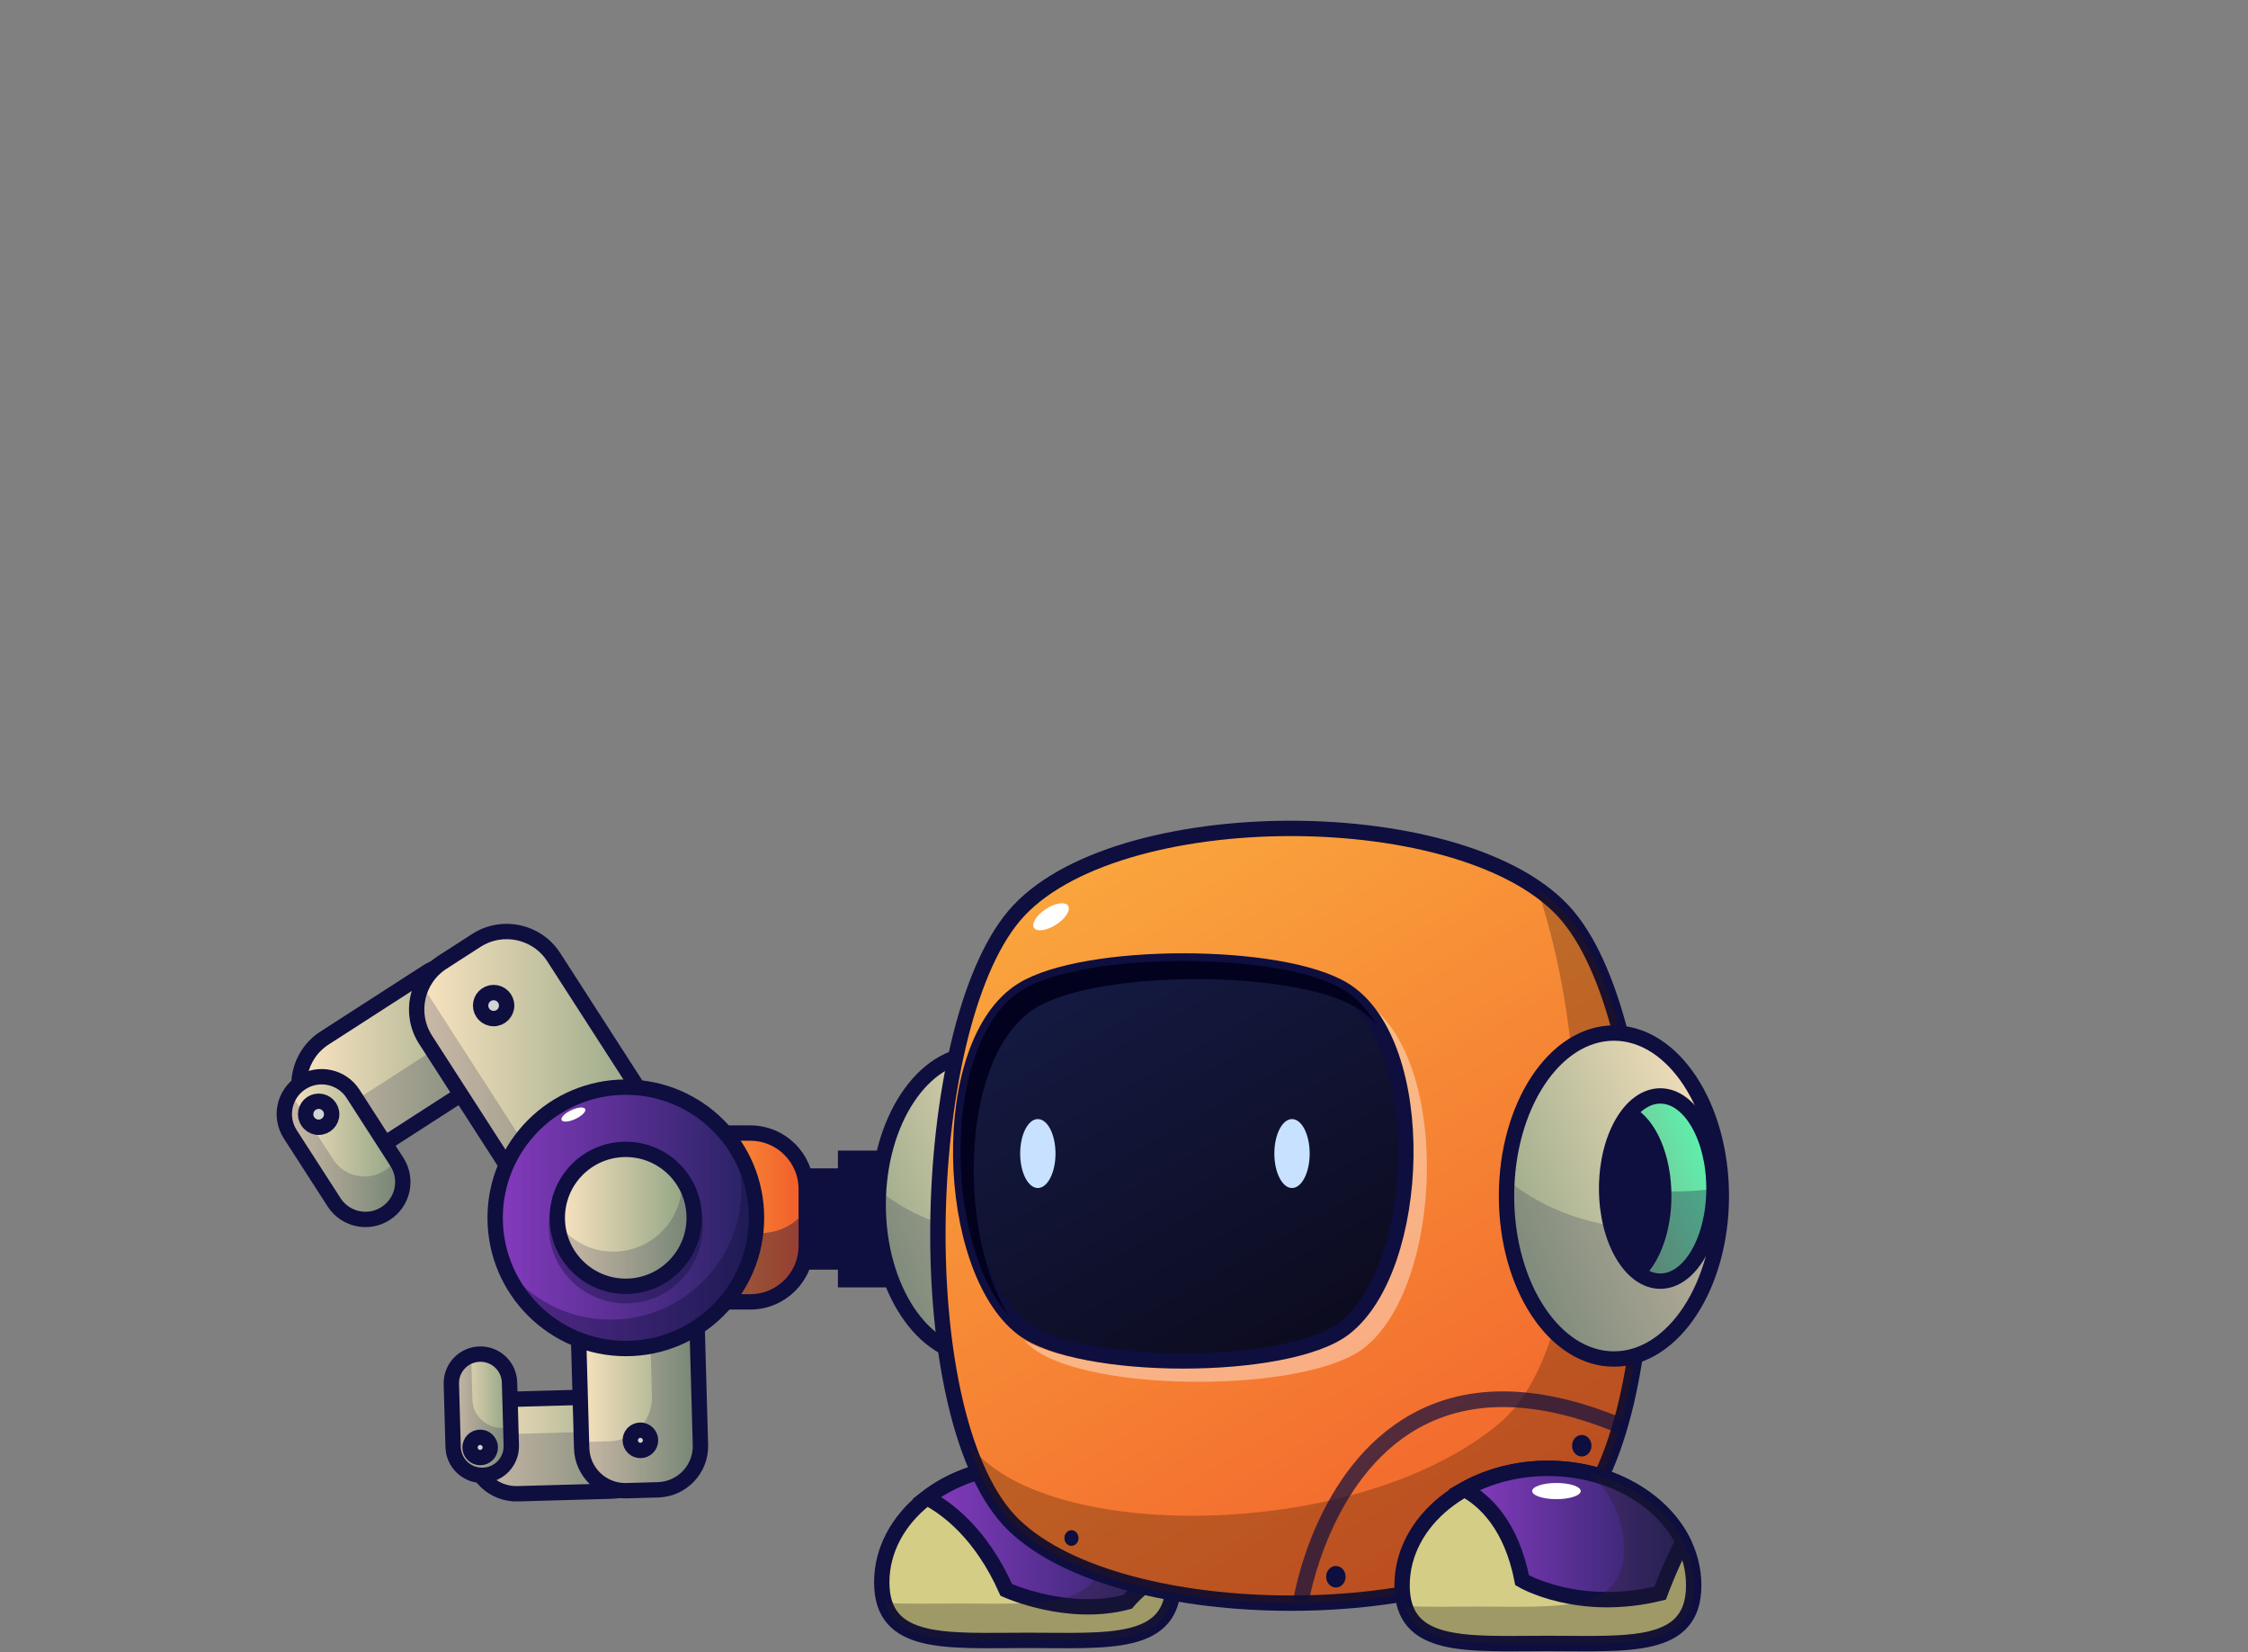<svg version="1.1" viewBox="0 0 732.13 537.98" xml:space="preserve" xmlns="http://www.w3.org/2000/svg" xmlns:xlink="http://www.w3.org/1999/xlink"><rect x="0" y="0" width="732.13" height="537.98" fill="#808080" stroke="none"/><defs><linearGradient id="linearGradient1796" x2="1" gradientTransform="matrix(44.158,0,0,-44.158,2308.8,992.08)" gradientUnits="userSpaceOnUse"><stop stop-color="#fbb040" offset="0"/><stop stop-color="#f15a29" offset="1"/></linearGradient><clipPath id="clipPath1806"><path d="m0 1384h3472v-1384h-3472z"/></clipPath><clipPath id="clipPath1818"><path d="m2308.8 1011.9h44.16v-47.291h-44.16z"/></clipPath><linearGradient id="linearGradient1844" x2="1" gradientTransform="matrix(71.372,0,0,-71.372,2187.7,1044.6)" gradientUnits="userSpaceOnUse"><stop stop-color="#fbe4c1" offset="0"/><stop stop-color="#8ca181" offset="1"/></linearGradient><clipPath id="clipPath1854"><path d="m0 1384h3472v-1384h-3472z"/></clipPath><clipPath id="clipPath1866"><path d="m2187.7 1070.5h71.31v-56.18h-71.31z"/></clipPath><linearGradient id="linearGradient1892" x2="1" gradientTransform="matrix(81.056,0,0,-81.056,2226,1037.4)" gradientUnits="userSpaceOnUse"><stop stop-color="#fbe4c1" offset="0"/><stop stop-color="#8ca181" offset="1"/></linearGradient><clipPath id="clipPath1902"><path d="m0 1384h3472v-1384h-3472z"/></clipPath><clipPath id="clipPath1914"><path d="m2226 1067.8h81.03v-78.126h-81.03z"/></clipPath><linearGradient id="linearGradient1940" x2="1" gradientTransform="matrix(38.603,0,0,-38.603,2182.9,1014.7)" gradientUnits="userSpaceOnUse"><stop stop-color="#fbe4c1" offset="0"/><stop stop-color="#8ca181" offset="1"/></linearGradient><clipPath id="clipPath1950"><path d="m0 1384h3472v-1384h-3472z"/></clipPath><clipPath id="clipPath1962"><path d="m2182.9 1032.4h38.6v-41.014h-38.6z"/></clipPath><linearGradient id="linearGradient2004" x2="1" gradientTransform="matrix(59.303,0,0,-59.303,2244.2,917.91)" gradientUnits="userSpaceOnUse"><stop stop-color="#fbe4c1" offset="0"/><stop stop-color="#8ca181" offset="1"/></linearGradient><clipPath id="clipPath2014"><path d="m0 1384h3472v-1384h-3472z"/></clipPath><clipPath id="clipPath2026"><path d="m2244.2 928.78h59.3v-26.705h-59.3z"/></clipPath><linearGradient id="linearGradient2052" x2="1" gradientTransform="matrix(40.061,0,0,-40.061,2278.4,941.52)" gradientUnits="userSpaceOnUse"><stop stop-color="#fbe4c1" offset="0"/><stop stop-color="#8ca181" offset="1"/></linearGradient><clipPath id="clipPath2062"><path d="m0 1384h3472v-1384h-3472z"/></clipPath><clipPath id="clipPath2074"><path d="m2279.7 979.97h38.76v-76.899h-38.76z"/></clipPath><linearGradient id="linearGradient2100" x2="1" gradientTransform="matrix(19.537,0,0,-19.537,2237.3,927.83)" gradientUnits="userSpaceOnUse"><stop stop-color="#fbe4c1" offset="0"/><stop stop-color="#8ca181" offset="1"/></linearGradient><clipPath id="clipPath2110"><path d="m0 1384h3472v-1384h-3472z"/></clipPath><clipPath id="clipPath2122"><path d="m2237.3 947.07h19.54v-38.986h-19.54z"/></clipPath><linearGradient id="linearGradient2164" x2="1" gradientTransform="matrix(85.141,0,0,-85.141,2251.5,991.96)" gradientUnits="userSpaceOnUse"><stop stop-color="#863bbf" offset="0"/><stop stop-color="#262262" offset="1"/></linearGradient><clipPath id="clipPath2174"><path d="m0 1384h3472v-1384h-3472z"/></clipPath><clipPath id="clipPath2186"><path d="m2254.2 1016.2h82.48v-66.847h-82.48z"/></clipPath><clipPath id="clipPath2202"><path d="m2269 1014.3h50.17v-50.169h-50.17z"/></clipPath><linearGradient id="linearGradient2228" x2="1" gradientTransform="matrix(44.598,0,0,-44.598,2271.8,991.96)" gradientUnits="userSpaceOnUse"><stop stop-color="#fbe4c1" offset="0"/><stop stop-color="#8ca181" offset="1"/></linearGradient><clipPath id="clipPath2250"><path d="m2271.9 1004.9h44.52v-35.195h-44.52z"/></clipPath><linearGradient id="linearGradient2998" x2="1" gradientTransform="matrix(79.932,0,0,-79.932,2392.3,888.31)" gradientUnits="userSpaceOnUse"><stop stop-color="#863bbf" offset="0"/><stop stop-color="#262262" offset="1"/></linearGradient><clipPath id="clipPath3008"><path d="m0 1384h3472v-1384h-3472z"/></clipPath><clipPath id="clipPath3020"><path d="m2378.5 909.74h94.09v-55.474h-94.09z"/></clipPath><linearGradient id="linearGradient3050" x2="1" gradientTransform="matrix(-83.745,-32.381,-32.381,83.745,2449.6,1012)" gradientUnits="userSpaceOnUse"><stop stop-color="#fbe4c1" offset="0"/><stop stop-color="#8ca181" offset="1"/></linearGradient><clipPath id="clipPath3060"><path d="m0 1384h3472v-1384h-3472z"/></clipPath><clipPath id="clipPath3072"><path d="m2376.3 1001.1h64.44v-54.069h-64.44z"/></clipPath><linearGradient id="linearGradient3098" x2="1" gradientTransform="matrix(178.01,-294.78,-294.78,-178.01,2418.4,1143.1)" gradientUnits="userSpaceOnUse"><stop stop-color="#fbb040" offset="0"/><stop stop-color="#f15a29" offset="1"/></linearGradient><clipPath id="clipPath3108"><path d="m0 1384h3472v-1384h-3472z"/></clipPath><clipPath id="clipPath3120"><path d="m2405.6 1099.2h220.15v-232.76h-220.15z"/></clipPath><clipPath id="clipPath3136"><path d="m2423.9 1063.3h131.16v-124.75h-131.16z"/></clipPath><clipPath id="clipPath3156"><path d="m2511.6 935.43h108.13v-68.629h-108.13z"/></clipPath><linearGradient id="linearGradient3194" x2="1" gradientTransform="matrix(-90.491,-34.99,-34.99,90.491,2660.2,1016.2)" gradientUnits="userSpaceOnUse"><stop stop-color="#fbe4c1" offset="0"/><stop stop-color="#8ca181" offset="1"/></linearGradient><clipPath id="clipPath3204"><path d="m0 1384h3472v-1384h-3472z"/></clipPath><clipPath id="clipPath3216"><path d="m2581 1004.4h69.63v-58.429h-69.63z"/></clipPath><linearGradient id="linearGradient3242" x2="1" gradientTransform="matrix(-46.875,-18.125,-18.125,46.875,2654,1010.3)" gradientUnits="userSpaceOnUse"><stop stop-color="#58fbb4" offset="0"/><stop stop-color="#8ca181" offset="1"/></linearGradient><clipPath id="clipPath3252"><path d="m0 1384h3472v-1384h-3472z"/></clipPath><clipPath id="clipPath3268"><path d="m2613.6 1003.8h34.96v-32.5h-34.96z"/></clipPath><linearGradient id="linearGradient3294" x2="1" gradientTransform="matrix(72.728,-128.64,-128.64,-72.728,2439.8,1075.6)" gradientUnits="userSpaceOnUse"><stop stop-color="#141a42" offset="0"/><stop stop-color="#0c0b1f" offset="1"/></linearGradient><clipPath id="clipPath3304"><path d="m0 1384h3472v-1384h-3472z"/></clipPath><clipPath id="clipPath3320"><path d="m2499.1 1012.9c0-13.054 5.422-23.635 12.114-23.635 6.689 0 12.113 10.581 12.113 23.635 0 13.056-5.424 23.638-12.113 23.638-6.692 0-12.114-10.582-12.114-23.638"/></clipPath><radialGradient id="radialGradient3336" cx="0" cy="0" r="1" gradientTransform="matrix(12.114 0 0 -23.637 2511.2 1012.9)" gradientUnits="userSpaceOnUse"><stop stop-color="#fff" offset="0"/><stop stop-color="#fff" offset=".404"/><stop stop-color="#fff" stop-opacity="0" offset="1"/></radialGradient><mask id="mask3338" x="0" y="0" width="1" height="1" maskUnits="userSpaceOnUse"><path d="m-32768 32767h65535v-65535h-65535z" fill="url(#radialGradient3336)"/></mask><radialGradient id="radialGradient3360" cx="0" cy="0" r="1" gradientTransform="matrix(12.114,0,0,-23.637,2511.2,1012.9)" gradientUnits="userSpaceOnUse"><stop stop-color="#00aeef" offset="0"/><stop stop-color="#00aeef" offset=".404"/><stop stop-color="#2b3990" offset="1"/></radialGradient><clipPath id="clipPath3370"><path d="m0 1384h3472v-1384h-3472z"/></clipPath><clipPath id="clipPath3382"><path d="m2416.3 1012.9c0-13.054 5.424-23.635 12.113-23.635 6.692 0 12.114 10.581 12.114 23.635 0 13.056-5.422 23.638-12.114 23.638-6.689 0-12.113-10.582-12.113-23.638"/></clipPath><radialGradient id="radialGradient3398" cx="0" cy="0" r="1" gradientTransform="matrix(12.114 0 0 -23.636 2428.4 1012.9)" gradientUnits="userSpaceOnUse"><stop stop-color="#fff" offset="0"/><stop stop-color="#fff" offset=".404"/><stop stop-color="#fff" stop-opacity="0" offset="1"/></radialGradient><mask id="mask3400" x="0" y="0" width="1" height="1" maskUnits="userSpaceOnUse"><path d="m-32768 32767h65535v-65535h-65535z" fill="url(#radialGradient3398)"/></mask><radialGradient id="radialGradient3422" cx="0" cy="0" r="1" gradientTransform="matrix(12.114,0,0,-23.636,2428.4,1012.9)" gradientUnits="userSpaceOnUse"><stop stop-color="#00aeef" offset="0"/><stop stop-color="#00aeef" offset=".404"/><stop stop-color="#2b3990" offset="1"/></radialGradient><clipPath id="clipPath3432"><path d="m0 1384h3472v-1384h-3472z"/></clipPath><linearGradient id="linearGradient3866" x2="1" gradientTransform="matrix(71.161,0,0,-71.161,2567.4,888.98)" gradientUnits="userSpaceOnUse"><stop stop-color="#863bbf" offset="0"/><stop stop-color="#262262" offset="1"/></linearGradient><clipPath id="clipPath3888"><path d="m2548 908.74h94.08v-55.474h-94.08z"/></clipPath><style>.cls-1,.cls-22{fill:#d4cd86;}.cls-1,.cls-12,.cls-13,.cls-15,.cls-2,.cls-20,.cls-21,.cls-5,.cls-7{stroke:#0e0e3f;stroke-miterlimit:10;stroke-width:5px;}.cls-2{fill:url(#linear-gradient);}.cls-3{fill:#231f20;}.cls-14,.cls-3,.cls-8{opacity:0.3;}.cls-4,.cls-9{fill:#fff;}.cls-5{fill:url(#linear-gradient-2);}.cls-11,.cls-14,.cls-6{fill:#0e0e3f;}.cls-6{opacity:0.2;}.cls-7{fill:url(#linear-gradient-3);}.cls-8{fill:#381604;}.cls-9{opacity:0.4;}.cls-10{opacity:0.7;}.cls-12{fill:url(#linear-gradient-4);}.cls-13{fill:url(#linear-gradient-5);}.cls-15{fill:url(#linear-gradient-6);}.cls-16{fill:#02021e;}.cls-17{fill:url(#radial-gradient);}.cls-18{fill:#c7e1ff;}.cls-19{fill:url(#radial-gradient-2);}.cls-20{fill:url(#linear-gradient-7);}.cls-21{fill:#660814;}</style><linearGradient id="linear-gradient" x1="122.86" x2="202.8" y1="233.01" y2="233.01" gradientUnits="userSpaceOnUse"><stop stop-color="#863bbf" offset="0"/><stop stop-color="#262262" offset="1"/></linearGradient><linearGradient id="linear-gradient-2" x1="180.22" x2="96.48" y1="109.29" y2="141.67" gradientUnits="userSpaceOnUse"><stop stop-color="#fbe4c1" offset="0"/><stop stop-color="#8ca181" offset="1"/></linearGradient><linearGradient id="linear-gradient-3" x1="149.05" x2="327.06" y1="-21.83" y2="272.94" gradientUnits="userSpaceOnUse"><stop stop-color="#fbb040" offset="0"/><stop stop-color="#f15a29" offset="1"/></linearGradient><linearGradient id="linear-gradient-4" x1="390.84" x2="300.35" y1="105.15" y2="140.14" xlink:href="#linear-gradient-2"/><linearGradient id="linear-gradient-5" x1="384.62" x2="337.74" y1="110.98" y2="129.11" gradientUnits="userSpaceOnUse"><stop stop-color="#58fbb4" offset="0"/><stop stop-color="#8ca181" offset="1"/></linearGradient><linearGradient id="linear-gradient-6" x1="170.43" x2="243.16" y1="45.75" y2="174.39" gradientUnits="userSpaceOnUse"><stop stop-color="#141a42" offset="0"/><stop stop-color="#0c0b1f" offset="1"/></linearGradient><radialGradient id="radial-gradient" cx="2176.4" cy="108.37" r="23.64" gradientTransform="translate(-873.61) scale(.51 1)" gradientUnits="userSpaceOnUse"><stop stop-color="#00aeef" offset=".4"/><stop stop-color="#2b3990" stop-opacity="0" offset="1"/></radialGradient><radialGradient id="radial-gradient-2" cx="2014.8" cy="108.37" r="23.64" xlink:href="#radial-gradient"/><linearGradient id="linear-gradient-7" x1="298" x2="369.16" y1="232.34" y2="232.34" xlink:href="#linear-gradient"/></defs><g transform="matrix(1.333,0,0,-1.333,40,1845.3)"><g transform="matrix(.75 0 0 .75 -1597.7 342.84)"><g fill="#0e0e3f" stroke="#0e0e3f" stroke-miterlimit="10" stroke-width="5"><path d="m2538.4 977.58h-222.09v27.989h222.09z"/><path d="m2532.1 997.17h-12.08v14.193h12.08z"/><path d="m2532.1 971.8h-12.08v14.194h12.08z"/><path d="m2507.4 997.17h-12.08v14.193h12.08z"/><path d="m2507.4 971.8h-12.08v14.194h12.08z"/><path d="m2486.2 997.17h-12.08v14.193h12.08z"/><path d="m2486.2 971.8h-12.08v14.194h12.08z"/><path d="m2465.1 997.17h-12.08v14.193h12.08z"/><path d="m2465.1 971.8h-12.08v14.194h12.08z"/><path d="m2442.4 997.17h-12.079v14.193h12.079z"/><path d="m2442.4 971.8h-12.079v14.194h12.079z"/><path d="m2420.7 997.17h-12.08v14.193h12.08z"/><path d="m2420.7 971.8h-12.08v14.194h12.08z"/><path d="m2398.9 997.17h-12.08v14.193h12.08z"/><path d="m2398.9 971.8h-12.08v14.194h12.08z"/><path d="m2377.8 997.17h-12.08v14.193h12.08z"/><path d="m2377.8 971.8h-12.08v14.194h12.08z"/></g><path d="m2327 1019.6c-10.076 0-18.244-8.168-18.244-18.244v-18.5c0-10.076 8.168-18.244 18.244-18.244h7.67c10.077 0 18.245 8.168 18.245 18.244v18.5c0 10.076-8.168 18.244-18.245 18.244z" fill="url(#linearGradient1796)"/><g clip-path="url(#clipPath1806)"><g transform="translate(2352.9,982.83)"><path d="m0 0c0-10.076-8.168-18.244-18.244-18.244h-7.67c-10.076 0-18.244 8.168-18.244 18.244v18.5c0 10.076 8.168 18.244 18.244 18.244h7.67c10.076 0 18.244-8.168 18.244-18.244z" fill="none" stroke="#0e0e3f" stroke-miterlimit="10" stroke-width="5"/></g><g clip-path="url(#clipPath1818)" opacity=".4"><g transform="translate(2338.1,987)"><path d="m0 0h-7.668c-10.077 0-18.246 8.169-18.246 18.245v6.636c-2.119-2.981-3.377-6.615-3.377-10.551v-18.5c0-10.076 8.168-18.244 18.244-18.244h7.67c10.076 0 18.244 8.168 18.244 18.244v11.863c-3.306-4.65-8.725-7.693-14.867-7.693" fill="#0e0e3f"/></g></g></g><path d="m2229.3 1071.9-33.232-21.407c-8.47-5.458-10.913-16.748-5.455-25.219l1.647-2.555c5.456-8.471 16.747-10.914 25.218-5.457l33.231 21.408c8.471 5.457 10.913 16.748 5.456 25.219l-1.648 2.556c-3.488 5.414-9.358 8.366-15.353 8.366-3.384 0-6.807-0.941-9.864-2.911" fill="url(#linearGradient1844)"/><g clip-path="url(#clipPath1854)"><g transform="translate(2217.4,1017.3)"><path d="m0 0c-8.471-5.457-19.761-3.014-25.218 5.457l-1.647 2.555c-5.457 8.47-3.014 19.761 5.456 25.218l33.231 21.409c8.471 5.458 19.761 3.014 25.218-5.455l1.648-2.557c5.457-8.471 3.014-19.762-5.457-25.219z" fill="none" stroke="#0e0e3f" stroke-miterlimit="10" stroke-width="5"/></g><g clip-path="url(#clipPath1866)" opacity=".2"><g transform="translate(2256.1,1063.9)"><path d="m0 0-1.647 2.557c-1.014 1.573-2.231 2.937-3.592 4.082 0.51-6.477-2.463-13.018-8.307-16.784l-33.23-21.408c-6.897-4.443-15.662-3.648-21.626 1.372 0.228-2.909 1.157-5.807 2.849-8.434l1.648-2.555c5.457-8.471 16.747-10.914 25.217-5.457l33.232 21.408c8.471 5.457 10.913 16.748 5.456 25.219" fill="#0e0e3f"/></g></g></g><path d="m2245.4 1082.3-11.076-7.135c-8.471-5.457-10.914-16.747-5.457-25.218l33.487-51.977c5.456-8.471 16.748-10.913 25.219-5.455l11.075 7.135c8.471 5.457 10.913 16.748 5.456 25.219l-33.485 51.976c-3.488 5.414-9.359 8.365-15.354 8.365-3.384 0-6.808-0.94-9.865-2.91" fill="url(#linearGradient1892)"/><g clip-path="url(#clipPath1902)"><g transform="translate(2287.6,992.53)"><path d="m0 0c-8.471-5.458-19.762-3.016-25.219 5.455l-33.486 51.977c-5.457 8.47-3.014 19.761 5.457 25.218l11.076 7.135c8.471 5.458 19.762 3.015 25.219-5.455l33.484-51.976c5.458-8.471 3.016-19.762-5.455-25.219z" fill="none" stroke="#0e0e3f" stroke-miterlimit="10" stroke-width="5"/></g><g clip-path="url(#clipPath1914)" opacity=".2"><g transform="translate(2304.9,1023.6)"><path d="m0 0c-1.41-2.934-3.603-5.535-6.539-7.428l-11.077-7.135c-8.47-5.458-19.761-3.015-25.218 5.456l-33.486 51.976c-0.262 0.406-0.491 0.826-0.717 1.244-2.654-5.527-2.481-12.256 1.084-17.789l33.486-51.976c5.457-8.471 16.748-10.913 25.219-5.455l11.076 7.134c8.063 5.196 10.649 15.671 6.172 23.973" fill="#0e0e3f"/></g></g></g><path d="m2188.5 1036c-5.647-3.639-7.275-11.165-3.636-16.812l14.271-22.154c3.639-5.647 11.166-7.276 16.812-3.637 5.648 3.638 7.277 11.164 3.638 16.813l-14.272 22.152c-2.326 3.61-6.24 5.578-10.237 5.578-2.256 0-4.539-0.627-6.576-1.94" fill="url(#linearGradient1940)"/><g clip-path="url(#clipPath1950)"><g transform="translate(2215.9,993.38)"><path d="m0 0c-5.646-3.639-13.174-2.01-16.812 3.637l-14.272 22.154c-3.639 5.646-2.01 13.174 3.637 16.813 5.647 3.638 13.174 2.009 16.812-3.638l14.273-22.154c3.638-5.648 2.009-13.174-3.638-16.812z" fill="none" stroke="#0e0e3f" stroke-miterlimit="10" stroke-width="5"/></g><g clip-path="url(#clipPath1962)" opacity=".2"><g transform="translate(2219.6,1010.2)"><path d="m0 0-0.442 0.687c-0.905-1.371-2.094-2.583-3.563-3.529-5.647-3.638-13.174-2.01-16.812 3.637l-13.829 21.467c-2.57-3.901-2.768-9.105-0.076-13.283l14.272-22.155c3.638-5.646 11.166-7.275 16.812-3.636 5.648 3.637 7.277 11.164 3.638 16.812" fill="#0e0e3f"/></g></g><g transform="translate(2198.3,1025.7)"><path d="m0 0c0-2.341-1.896-4.238-4.238-4.238-2.34 0-4.239 1.897-4.239 4.238s1.899 4.238 4.239 4.238c2.342 0 4.238-1.897 4.238-4.238" fill="#d1d3d4"/><path d="m0 0c0-2.341-1.896-4.238-4.238-4.238-2.34 0-4.239 1.897-4.239 4.238s1.899 4.238 4.239 4.238c2.342 0 4.238-1.897 4.238-4.238z" fill="none" stroke="#0e0e3f" stroke-miterlimit="10" stroke-width="5"/></g><g transform="translate(2255.3,1061.1)"><path d="m0 0c0-2.341-1.897-4.238-4.238-4.238-2.34 0-4.239 1.897-4.239 4.238s1.899 4.238 4.239 4.238c2.341 0 4.238-1.897 4.238-4.238" fill="#d1d3d4"/><path d="m0 0c0-2.341-1.897-4.238-4.238-4.238-2.34 0-4.239 1.897-4.239 4.238s1.899 4.238 4.239 4.238c2.341 0 4.238-1.897 4.238-4.238z" fill="none" stroke="#0e0e3f" stroke-miterlimit="10" stroke-width="5"/></g></g><path d="m2288.8 933.74-30.797-0.867c-7.851-0.221-14.035-6.764-13.814-14.613l0.066-2.369c0.221-7.85 6.765-14.035 14.616-13.815l30.795 0.867c7.851 0.222 14.035 6.764 13.814 14.615l-0.066 2.369c-0.217 7.714-6.538 13.819-14.206 13.819-0.136 0-0.272-2e-3 -0.408-6e-3" fill="url(#linearGradient2004)"/><g clip-path="url(#clipPath2014)"><g transform="translate(2258,932.88)"><path d="m0 0c-7.851-0.221-14.034-6.764-13.813-14.613l0.066-2.369c0.221-7.85 6.765-14.035 14.615-13.815l30.796 0.867c7.851 0.222 14.034 6.764 13.814 14.615l-0.067 2.37c-0.221 7.849-6.764 14.034-14.614 13.812z" fill="none" stroke="#0e0e3f" stroke-miterlimit="10" stroke-width="5"/></g><g clip-path="url(#clipPath2026)" opacity=".2"><g transform="translate(2303.4,919.93)"><path d="m0 0c-0.096 3.387-1.373 6.461-3.42 8.848-2.471-3.71-6.635-6.211-11.43-6.346l-30.796-0.867c-4.463-0.126-8.499 1.822-11.196 4.966-1.576-2.363-2.469-5.214-2.383-8.269l0.067-2.369c0.22-7.85 6.764-14.034 14.615-13.815l30.796 0.868c7.851 0.221 14.034 6.763 13.813 14.614z" fill="#0e0e3f"/></g></g></g><path d="m2302.5 979.97-10.265-0.289c-7.85-0.221-14.036-6.764-13.813-14.614l1.356-48.169c0.22-7.85 6.763-14.035 14.613-13.815l10.265 0.29c7.852 0.222 14.036 6.765 13.815 14.615l-1.356 48.168c-0.219 7.714-6.54 13.819-14.208 13.819-0.136 0-0.271-2e-3 -0.407-5e-3" fill="url(#linearGradient2052)"/><g clip-path="url(#clipPath2062)"><g transform="translate(2292.2,979.68)"><path d="m0 0c-7.851-0.221-14.036-6.764-13.813-14.613l1.355-48.17c0.221-7.85 6.764-14.034 14.613-13.815l10.266 0.29c7.851 0.222 14.035 6.765 13.814 14.615l-1.355 48.168c-0.223 7.85-6.765 14.035-14.615 13.814z" fill="none" stroke="#0e0e3f" stroke-miterlimit="10" stroke-width="5"/></g><g clip-path="url(#clipPath2074)" opacity=".2"><g transform="translate(2317.1,966.15)"><path d="m0 0c-0.223 7.851-6.765 14.035-14.615 13.814l-1.137-0.031 1.298-46.142c0.222-7.85-5.963-14.393-13.814-14.614l-9.127-0.257 0.057-2.028c0.221-7.849 6.764-14.034 14.613-13.814l10.266 0.29c7.852 0.221 14.035 6.764 13.814 14.614z" fill="#0e0e3f"/></g></g></g><path d="m2246.5 947.57c-5.235-0.147-9.358-4.509-9.209-9.742l0.578-20.532c0.146-5.233 4.51-9.355 9.742-9.208 5.235 0.146 9.356 4.507 9.209 9.742l-0.578 20.531c-0.144 5.142-4.359 9.213-9.472 9.213-0.09 0-0.179-1e-3 -0.27-4e-3" fill="url(#linearGradient2100)"/><g clip-path="url(#clipPath2110)"><g transform="translate(2246.5,947.57)"><path d="m0 0c-5.234-0.147-9.357-4.509-9.209-9.742l0.578-20.532c0.147-5.234 4.51-9.356 9.742-9.208 5.235 0.146 9.356 4.507 9.209 9.742l-0.578 20.531c-0.146 5.232-4.509 9.355-9.742 9.209z" fill="none" stroke="#0e0e3f" stroke-miterlimit="10" stroke-width="5"/></g><g clip-path="url(#clipPath2122)" opacity=".2"><g transform="translate(2253.9,923.53)"><path d="m0 0c-5.232-0.147-9.596 3.975-9.742 9.208l-0.404 14.333c-3.834-1.301-6.545-4.982-6.424-9.242l0.578-20.532c0.146-5.234 4.51-9.356 9.742-9.208 5.234 0.146 9.355 4.507 9.209 9.742l-0.174 6.197c-0.877-0.297-1.81-0.471-2.785-0.498" fill="#0e0e3f"/></g></g><g transform="translate(2249.4,919.03)"><path d="m0 0c-1.031 1.504-3.086 1.89-4.592 0.859s-1.888-3.087-0.859-4.592c1.031-1.505 3.088-1.89 4.592-0.859 1.505 1.031 1.89 3.086 0.859 4.592" fill="#d1d3d4"/><path d="m0 0c-1.031 1.504-3.086 1.89-4.592 0.859s-1.888-3.087-0.859-4.592c1.031-1.505 3.088-1.89 4.592-0.859 1.505 1.031 1.89 3.086 0.859 4.592z" fill="none" stroke="#0e0e3f" stroke-miterlimit="10" stroke-width="5"/></g><g transform="translate(2301.6,921.35)"><path d="m0 0c-1.031 1.506-3.086 1.891-4.592 0.859-1.505-1.031-1.888-3.086-0.858-4.591s3.087-1.889 4.591-0.859c1.505 1.03 1.89 3.087 0.859 4.591" fill="#d1d3d4"/><path d="m0 0c-1.031 1.506-3.086 1.891-4.592 0.859-1.505-1.031-1.888-3.086-0.858-4.591s3.087-1.889 4.591-0.859c1.505 1.03 1.89 3.087 0.859 4.591z" fill="none" stroke="#0e0e3f" stroke-miterlimit="10" stroke-width="5"/></g></g><path d="m2251.5 991.96c0-23.512 19.059-42.571 42.57-42.571 23.512 0 42.57 19.059 42.57 42.571 0 23.51-19.058 42.57-42.57 42.57-23.511 0-42.57-19.06-42.57-42.57" fill="url(#linearGradient2164)"/><g clip-path="url(#clipPath2174)"><g transform="translate(2336.7,991.96)"><path d="m0 0c0-23.512-19.059-42.571-42.57-42.571s-42.571 19.059-42.571 42.571c0 23.51 19.06 42.57 42.571 42.57s42.57-19.06 42.57-42.57z" fill="none" stroke="#0e0e3f" stroke-miterlimit="10" stroke-width="5"/></g><g clip-path="url(#clipPath2186)" opacity=".4"><g transform="translate(2329.1,1016.2)"><path d="m0 0c1.718-4.619 2.66-9.615 2.66-14.832 0-23.512-19.059-42.57-42.571-42.57-14.486 0-27.276 7.242-34.965 18.298 6.022-16.197 21.617-27.739 39.91-27.739 23.512 0 42.57 19.06 42.57 42.572 0 9.023-2.815 17.384-7.604 24.271" fill="#0e0e3f"/></g></g><g clip-path="url(#clipPath2202)" opacity=".4"><g transform="translate(2319.2,989.18)"><path d="m0 0c0-13.855-11.23-25.086-25.086-25.086-13.855 0-25.086 11.231-25.086 25.086 0 13.854 11.231 25.086 25.086 25.086 13.856 0 25.086-11.232 25.086-25.086" fill="#0e0e3f"/></g></g></g><path d="m2271.8 991.96c0-12.317 9.983-22.299 22.298-22.299 12.316 0 22.299 9.982 22.299 22.299 0 12.315-9.983 22.299-22.299 22.299-12.315 0-22.298-9.984-22.298-22.299" fill="url(#linearGradient2228)"/><g transform="translate(2316.4,991.96)"><path d="m0 0c0-12.316-9.983-22.299-22.299-22.299-12.314 0-22.299 9.983-22.299 22.299 0 12.314 9.985 22.299 22.299 22.299 12.316 0 22.299-9.985 22.299-22.299z" fill="none" stroke="#0e0e3f" stroke-miterlimit="10" stroke-width="5"/></g><g clip-path="url(#clipPath2250)" opacity=".2"><g transform="translate(2312.3,1004.9)"><path d="m0 0c0.041-0.549 0.084-1.098 0.084-1.658 0-12.316-9.983-22.299-22.299-22.299-7.504 0-14.128 3.719-18.169 9.402 0.852-11.539 10.459-20.64 22.215-20.64 12.315 0 22.299 9.982 22.299 22.299 0 4.81-1.539 9.253-4.13 12.896" fill="#0e0e3f"/></g></g><g transform="translate(2280.9,1027.4)"><path d="m0 0c0.37-0.791-1.054-2.235-3.179-3.229-2.125-0.992-4.146-1.157-4.515-0.367-0.368 0.788 1.054 2.233 3.179 3.225 2.126 0.994 4.147 1.158 4.515 0.371" fill="#fff"/></g><g transform="translate(2472.5,873.23)"><path d="m0 0c0-21.059-21.267-18.898-47.5-18.898s-47.5-2.161-47.5 18.898c0 21.061 21.267 38.133 47.5 38.133s47.5-17.072 47.5-38.133" fill="#d4cd86"/><path d="m0 0c0-21.059-21.267-18.898-47.5-18.898s-47.5-2.161-47.5 18.898c0 21.061 21.267 38.133 47.5 38.133s47.5-17.072 47.5-38.133z" fill="none" stroke="#0e0e3f" stroke-miterlimit="10" stroke-width="5"/></g><path d="m2392.3 900.8c6.376-3.332 17.611-11.489 25.856-30.04 0 0 19.965-9.115 39.496-3.906 0 0 6.089 7.35 14.58 11.01-2.853 18.871-22.862 33.496-47.14 33.496-12.722 0-24.265-4.024-32.792-10.56" fill="url(#linearGradient2998)"/><g clip-path="url(#clipPath3008)"><g transform="translate(2425,911.36)"><path d="m0 0c-12.723 0-24.267-4.023-32.793-10.561 6.376-3.332 17.611-11.488 25.856-30.039 0 0 19.965-9.115 39.496-3.906 0 0 6.089 7.35 14.58 11.01-2.852 18.871-22.862 33.496-47.139 33.496z" fill="none" stroke="#0e0e3f" stroke-miterlimit="10" stroke-width="5"/></g><g clip-path="url(#clipPath3020)" opacity=".3"><g transform="translate(2438.8,909.75)"><path d="m0 0c6.938-6.629 11.124-15.178 11.124-24.514 0-21.058-21.267-18.898-47.5-18.898-8.724 0-16.892-0.236-23.917 0.221 4.323-13.883 23.533-12.221 46.584-12.221 26.233 0 47.5-2.16 47.5 18.898 0 17.233-14.242 31.789-33.791 36.514" fill="#231f20"/></g></g><g transform="translate(2435.7,903.96)"><path d="m0 0c0-1.455-3.542-2.637-7.911-2.637-4.37 0-7.912 1.182-7.912 2.637 0 1.457 3.542 2.637 7.912 2.637 4.369 0 7.911-1.18 7.911-2.637" fill="#fff"/></g></g><path d="m2376.3 996.2c0-27.134 14.498-49.131 32.381-49.131 17.884 0 32.382 21.997 32.382 49.131 0 27.135-14.498 49.131-32.382 49.131-17.883 0-32.381-21.996-32.381-49.131" fill="url(#linearGradient3050)"/><g clip-path="url(#clipPath3060)"><g transform="translate(2441.1,996.2)"><path d="m0 0c0-27.135-14.498-49.131-32.382-49.131s-32.382 21.996-32.382 49.131 14.498 49.131 32.382 49.131 32.382-21.996 32.382-49.131z" fill="none" stroke="#0e0e3f" stroke-miterlimit="10" stroke-width="5"/></g><g clip-path="url(#clipPath3072)" opacity=".2"><g transform="translate(2419.9,986.31)"><path d="m0 0c-17.052 0-32.454 5.686-43.49 14.832-0.108-1.626-0.163-3.273-0.163-4.941 0-27.135 14.498-49.131 32.382-49.131 16.33 0 29.83 18.344 32.053 42.191-6.483-1.908-13.481-2.951-20.782-2.951" fill="#0e0e3f"/></g></g></g><path d="m2420.6 1090.2c-31.417-37.541-34.558-165 0-198.36 35.092-33.88 145.37-33.88 180.46 0 34.558 33.368 31.418 160.82 0 198.36-15.951 19.058-53.091 28.587-90.231 28.587s-74.28-9.529-90.232-28.587" fill="url(#linearGradient3098)"/><g clip-path="url(#clipPath3108)"><g transform="translate(2601,891.86)"><path d="m0 0c-35.092-33.881-145.37-33.881-180.46 0-34.559 33.367-31.418 160.82 0 198.36 31.902 38.117 148.56 38.117 180.46 0 31.418-37.541 34.559-165 0-198.36z" fill="none" stroke="#0e0e3f" stroke-miterlimit="10" stroke-width="5"/></g><g clip-path="url(#clipPath3120)" opacity=".3"><g transform="translate(2601,1090.2)"><path d="m0 0c-2.743 3.277-6.127 6.268-10.016 8.98 19.004-54.595 18.767-148.38-12.483-174.34-46.74-38.834-150.07-38.834-172.89-6.049 3.818-11.611 8.773-21.004 14.931-26.949 35.092-33.881 145.37-33.881 180.46 0 34.559 33.367 31.418 160.82 0 198.36" fill="#381604"/></g></g><g clip-path="url(#clipPath3136)" opacity=".4"><g transform="translate(2534.4,1062.7)"><path d="m0 0c-0.335 0.206-0.714 0.399-1.072 0.602 23.398-23.041 19.55-90.51-5.061-109.28-18.068-13.781-81.711-14.462-104.34-2.06 0.929-0.913 1.879-1.78 2.877-2.539 19.022-14.508 88.579-14.508 107.6 0 26.256 20.023 28.881 95.476 0 113.28" fill="#fff"/></g></g><g transform="translate(2438.2,1093.6)"><path d="m0 0c0.91-1.408-0.837-4.156-3.902-6.137-3.066-1.98-6.287-2.445-7.198-1.036-0.91 1.408 0.837 4.155 3.903 6.136 3.064 1.98 6.287 2.445 7.197 1.037" fill="#fff"/></g><g clip-path="url(#clipPath3156)" opacity=".7"><g transform="translate(2516.6,866.8)"><path d="m 0,0 -5.008,0.805 c 0.278,1.743 7.146,42.876 38.322,60.316 18.824,10.529 42.309,9.981 69.807,-1.627 l -1.963,-4.706 C 75.168,65.76 53.172,66.391 35.779,56.661 6.734,40.414 0.064,0.401 0,0" fill="#0e0e3f"/></g></g><g transform="translate(2608.7,917.73)"><path d="m0 0c0-1.936-1.417-3.504-3.166-3.504s-3.166 1.568-3.166 3.504 1.417 3.504 3.166 3.504 3.166-1.568 3.166-3.504" fill="#0e0e3f"/></g><g transform="translate(2528.6,875.05)"><path d="m0 0c0-1.936-1.418-3.504-3.167-3.504-1.748 0-3.166 1.568-3.166 3.504s1.418 3.504 3.166 3.504c1.749 0 3.167-1.568 3.167-3.504" fill="#0e0e3f"/></g><g transform="translate(2441.6,887.66)"><path d="m0 0c0-1.408-1.03-2.549-2.303-2.549-1.271 0-2.302 1.141-2.302 2.549 0 1.406 1.031 2.549 2.302 2.549 1.273 0 2.303-1.143 2.303-2.549" fill="#0e0e3f"/></g></g><path d="m2581 999.06c0-29.321 15.667-53.089 34.991-53.089s34.991 23.768 34.991 53.089c0 29.32-15.667 53.089-34.991 53.089s-34.991-23.769-34.991-53.089" fill="url(#linearGradient3194)"/><g clip-path="url(#clipPath3204)"><g transform="translate(2651,999.06)"><path d="m0 0c0-29.321-15.666-53.09-34.99-53.09s-34.99 23.769-34.99 53.09c0 29.32 15.666 53.089 34.99 53.089s34.99-23.769 34.99-53.089z" fill="none" stroke="#0e0e3f" stroke-miterlimit="10" stroke-width="5"/></g><g clip-path="url(#clipPath3216)" opacity=".2"><g transform="translate(2628.2,988.37)"><path d="m0 0c-18.425 0-35.067 6.145-46.993 16.027-0.115-1.756-0.176-3.537-0.176-5.339 0-29.321 15.666-53.089 34.99-53.089 17.647 0 32.235 19.822 34.637 45.59-7.007-2.062-14.568-3.189-22.458-3.189" fill="#0e0e3f"/></g></g></g><path d="m2613.6 1001.5c0-16.659 7.829-30.163 17.483-30.163s17.481 13.504 17.481 30.163c0 16.661-7.827 30.165-17.481 30.165s-17.483-13.504-17.483-30.165" fill="url(#linearGradient3242)"/><g clip-path="url(#clipPath3252)"><g transform="translate(2648.6,1001.5)"><path d="m0 0c0-16.659-7.827-30.164-17.481-30.164-9.655 0-17.483 13.505-17.483 30.164 0 16.66 7.828 30.164 17.483 30.164 9.654 0 17.481-13.504 17.481-30.164z" fill="none" stroke="#0e0e3f" stroke-miterlimit="10" stroke-width="5"/></g><g transform="translate(2622.6,1027.8)"><path d="m0 0c-5.334-5.164-8.943-15.002-8.943-26.307 0-13.445 5.102-24.826 12.146-28.72 5.332 5.166 8.942 15.003 8.942 26.307 0 13.447-5.102 24.826-12.145 28.72" fill="#0e0e3f"/></g><g clip-path="url(#clipPath3268)" opacity=".3"><g transform="translate(2648.6,1001.4)"><path d="m0 0c-15.757-2.032-27.263-0.073-34.892 2.46-0.033-0.773-0.068-1.548-0.068-2.338 0-16.659 7.828-30.164 17.482-30.164 9.63 0 17.439 13.439 17.478 30.042" fill="#0e0e3f"/></g></g></g><path d="m2423.3 1066.2c-28.116-17.327-25.559-90.779 0-110.27 18.516-14.121 86.229-14.121 104.75 0 25.558 19.493 28.113 92.945 0 110.27-10.184 6.276-31.279 9.415-52.373 9.415-21.095 0-42.189-3.139-52.373-9.415" fill="url(#linearGradient3294)"/><g clip-path="url(#clipPath3304)"><g transform="translate(2528.1,955.94)"><path d="m0 0c-18.518-14.121-86.229-14.121-104.75 0-25.56 19.493-28.116 92.944 0 110.27 20.367 12.553 84.378 12.553 104.75 0 28.113-17.327 25.559-90.778 0-110.27z" fill="none" stroke="#0e0e3f" stroke-miterlimit="10" stroke-width="5"/></g><g transform="translate(2427.6,1060.3)"><path d="m0 0c20.367 12.553 84.378 12.553 104.74 0 2.36-1.454 4.484-3.334 6.417-5.514-2.884 4.839-6.437 8.784-10.709 11.416-20.368 12.553-84.379 12.553-104.75 0-26.367-16.249-25.758-81.857-4.5-106.03-16.902 27.556-15.66 85.062 8.793 100.13" fill="#02021e"/></g></g><g clip-path="url(#clipPath3320)"><g mask="url(#mask3338)"><path d="m2499.1 1012.9c0-13.054 5.422-23.635 12.114-23.635 6.689 0 12.113 10.581 12.113 23.635 0 13.056-5.424 23.638-12.113 23.638-6.692 0-12.114-10.582-12.114-23.638" fill="url(#radialGradient3360)"/></g></g><g clip-path="url(#clipPath3370)"><g transform="translate(2516.9,1012.9)"><path d="m0 0c0-6.201-2.575-11.229-5.753-11.229-3.179 0-5.755 5.028-5.755 11.229s2.576 11.227 5.755 11.227c3.178 0 5.753-5.026 5.753-11.227" fill="#c7e1ff"/></g></g><g clip-path="url(#clipPath3382)"><g mask="url(#mask3400)"><path d="m2416.3 1012.9c0-13.054 5.424-23.635 12.113-23.635 6.692 0 12.114 10.581 12.114 23.635 0 13.056-5.422 23.638-12.114 23.638-6.689 0-12.113-10.582-12.113-23.638" fill="url(#radialGradient3422)"/></g></g><g clip-path="url(#clipPath3432)"><g transform="translate(2434.1,1012.9)"><path d="m0 0c0-6.201-2.576-11.229-5.755-11.229-3.177 0-5.754 5.028-5.754 11.229s2.577 11.227 5.754 11.227c3.179 0 5.755-5.026 5.755-11.227" fill="#c7e1ff"/></g></g><g transform="translate(2642,872.23)"><path d="m0 0c0-21.059-21.267-18.898-47.5-18.898s-47.5-2.161-47.5 18.898c0 21.061 21.267 38.133 47.5 38.133s47.5-17.072 47.5-38.133" fill="#d4cd86"/><path d="m0 0c0-21.059-21.267-18.898-47.5-18.898s-47.5-2.161-47.5 18.898c0 21.061 21.267 38.133 47.5 38.133s47.5-17.072 47.5-38.133z" fill="none" stroke="#0e0e3f" stroke-miterlimit="10" stroke-width="5"/></g><path d="m2567.4 903.51c6.686-3.67 15.279-11.765 18.755-29.593 0 0 18.142-10.781 44.962-4.207 0 0 3.109 8.516 7.445 16.863-7.063 13.948-24.102 23.787-44.012 23.787-10.097 0-19.453-2.537-27.15-6.85" fill="url(#linearGradient3866)"/><g transform="translate(2594.5,910.36)"><path d="m 0,0 c -10.098,0 -19.453,-2.537 -27.149,-6.85 6.685,-3.67 15.278,-11.765 18.753,-29.593 0,0 18.143,-10.782 44.962,-4.207 0,0 3.111,8.515 7.446,16.863 C 36.949,-9.84 19.91,0 0,0 Z" fill="none" stroke="#0e0e3f" stroke-miterlimit="10" stroke-width="5"/></g><g clip-path="url(#clipPath3888)" opacity=".3"><g transform="translate(2608.2,908.75)"><path d="m0 0c6.938-6.629 11.124-15.178 11.124-24.514 0-21.058-21.267-18.898-47.5-18.898-8.724 0-16.892-0.236-23.917 0.221 4.323-13.883 23.533-12.221 46.584-12.221 26.233 0 47.5-2.16 47.5 18.898 0 17.233-14.242 31.789-33.791 36.514" fill="#231f20"/></g></g><g transform="translate(2605.2,902.96)"><path d="m0 0c0-1.455-3.542-2.637-7.911-2.637-4.37 0-7.912 1.182-7.912 2.637 0 1.457 3.542 2.637 7.912 2.637 4.369 0 7.911-1.18 7.911-2.637" fill="#fff"/></g></g></g></svg>
